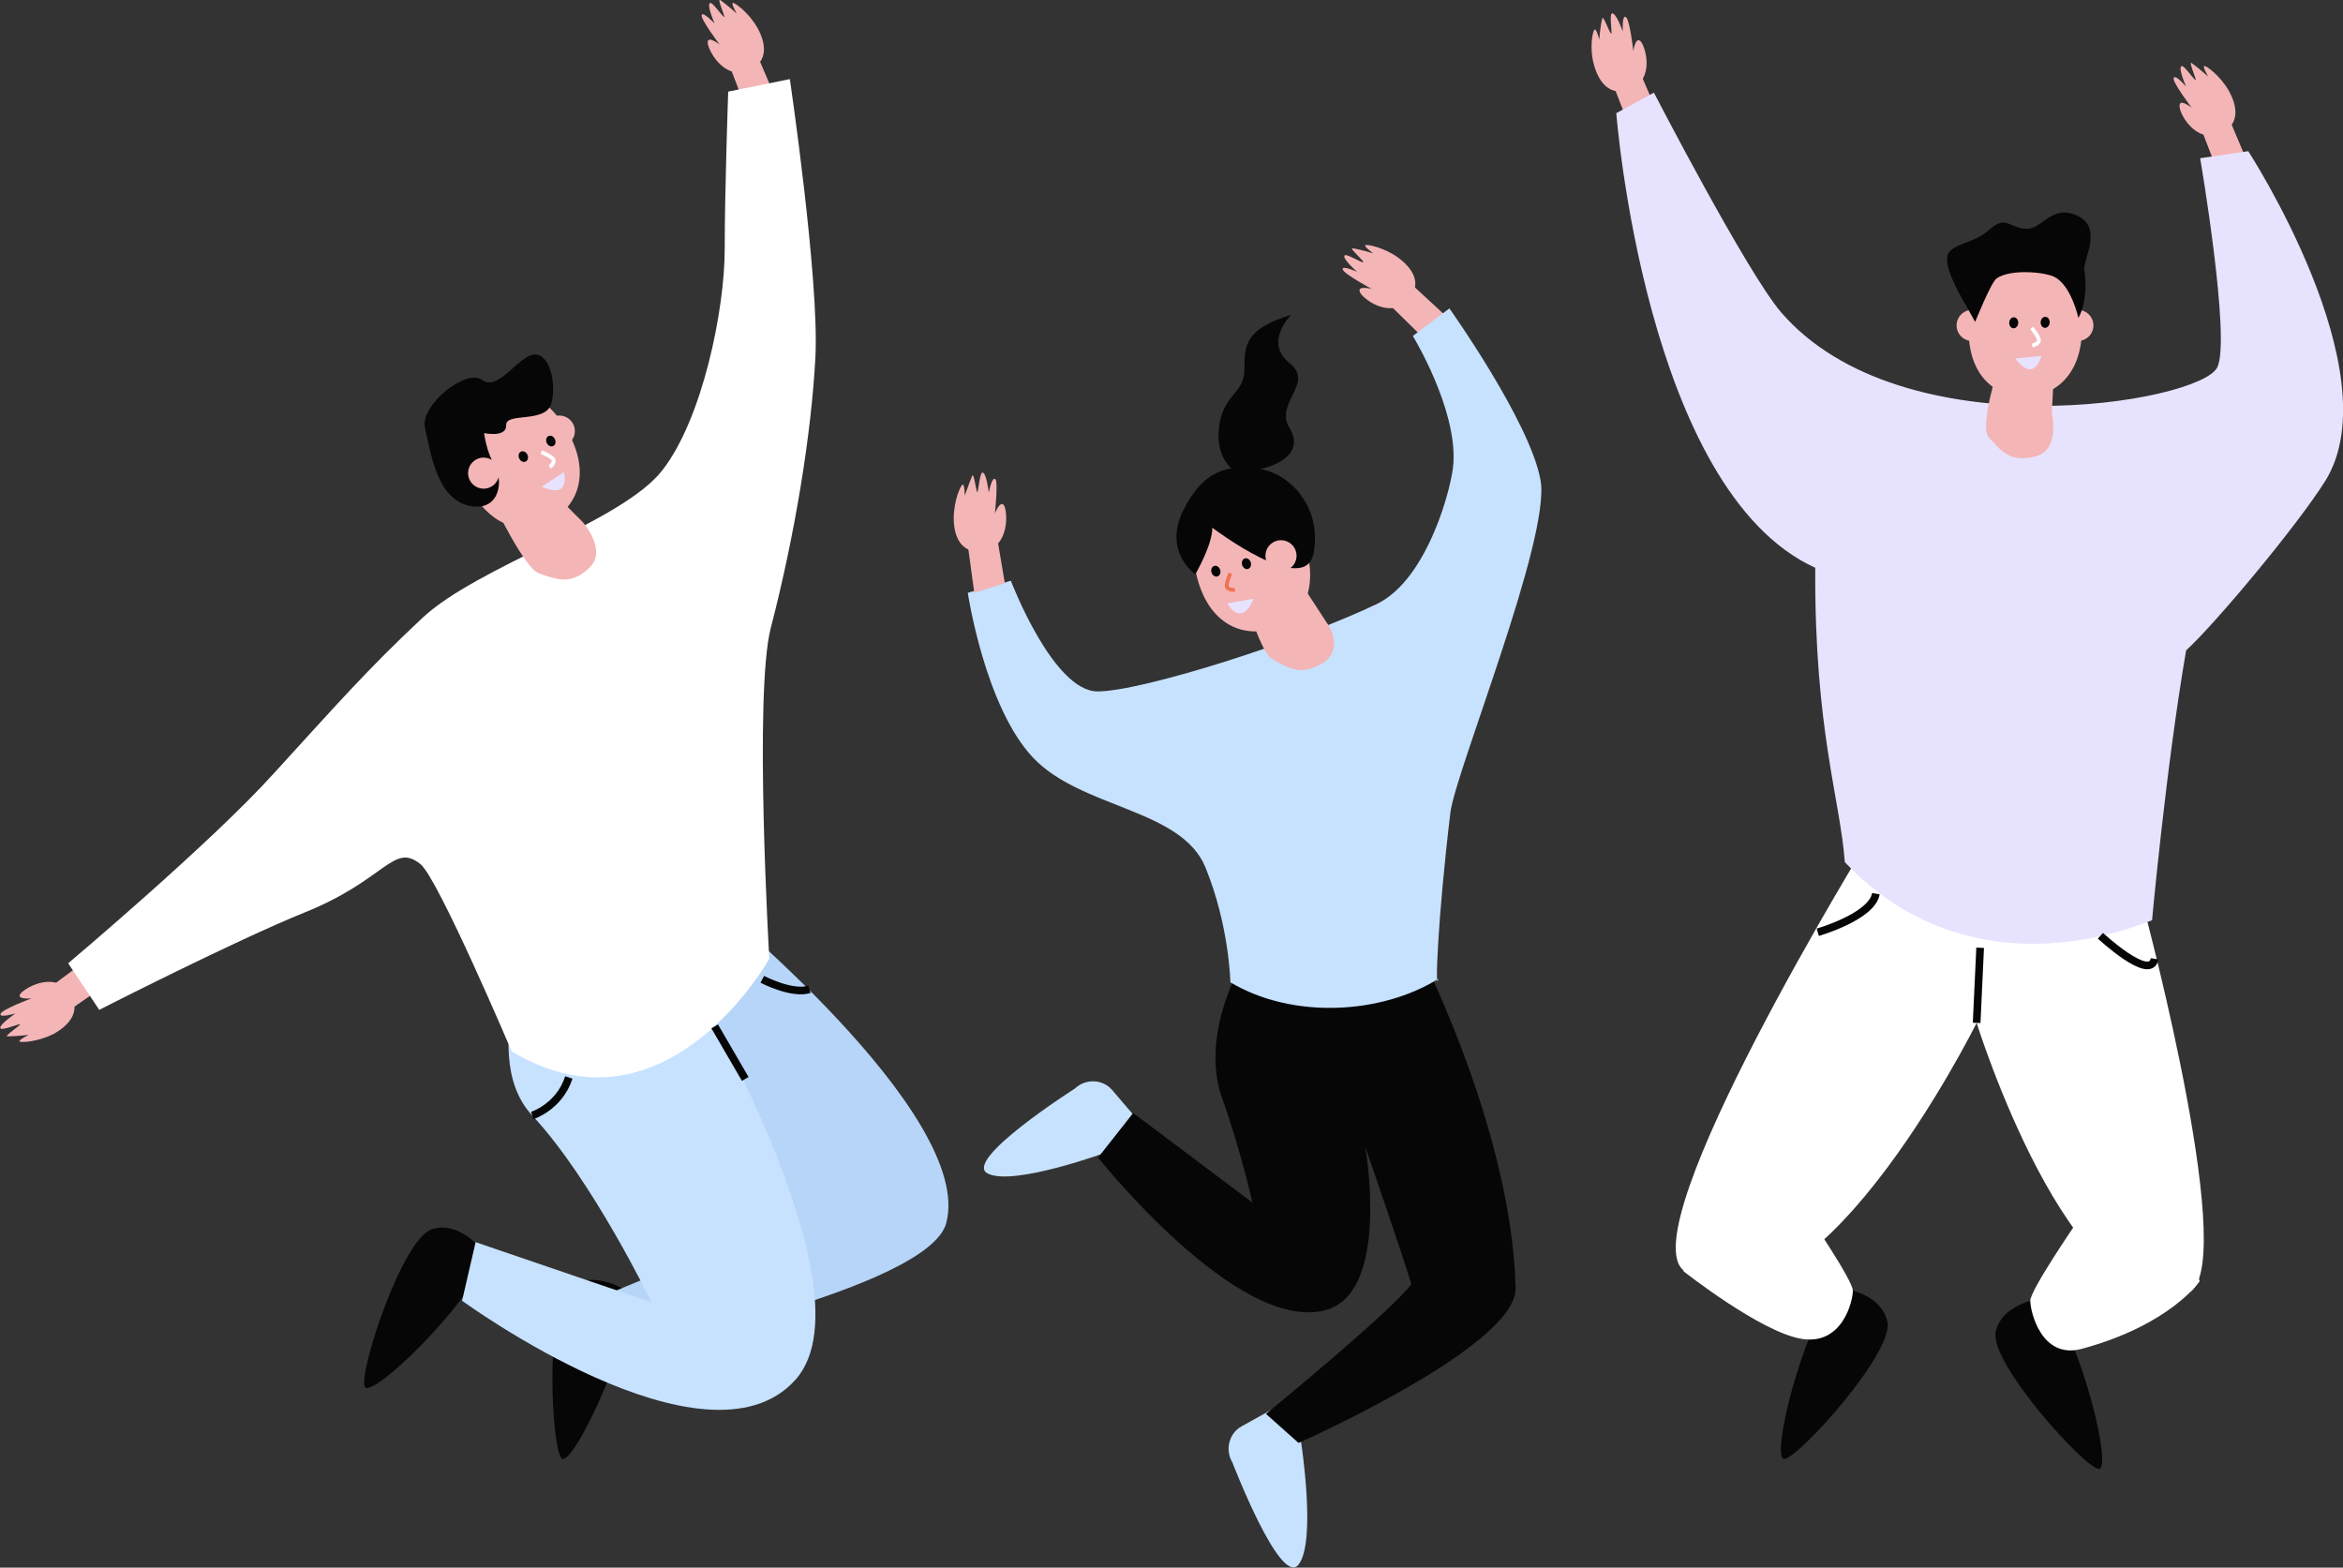 <svg width="423" height="283" viewBox="0 0 423 283" fill="none" xmlns="http://www.w3.org/2000/svg">
<rect x="0" y="0" width="423" height="283" fill="#333333" stroke="none"/>
<g clip-path="url(#clip0)">
<path d="M88.038 226.78C84.148 236.18 67.137 252.54 65.87 250.371C64.604 248.201 72.566 223.616 77.995 221.899C83.424 220.182 88.038 226.78 88.038 226.78Z" fill="#060606"/>
<path d="M113.916 233.468C113.554 243.591 103.33 264.832 101.429 263.296C99.529 261.759 98.353 235.908 102.787 232.383C107.311 228.858 113.916 233.468 113.916 233.468Z" fill="#060606"/>
<path d="M19.997 177.158L13.392 181.767L9.863 177.61L15.925 173.09L19.997 177.158Z" fill="#F4B5B7"/>
<path d="M12.487 179.146C14.839 182.491 12.487 185.112 9.682 186.648C6.877 188.095 3.71 188.275 3.529 188.004C3.348 187.733 5.158 186.829 5.158 186.829C5.158 186.829 2.715 187.1 1.357 187.1C0.634 187.1 3.71 185.112 3.619 184.931C3.529 184.75 0.362 186.106 0.091 185.654C-0.362 185.112 2.805 182.943 2.805 182.943C2.805 182.943 -0.181 183.846 0.091 183.033C0.362 182.219 5.7 180.231 5.7 180.231C5.7 180.231 3.076 180.502 3.619 179.508C4.162 178.514 9.682 175.169 12.487 179.146Z" fill="#F4B5B7"/>
<path d="M140.336 18.439L137.17 11.027L132.012 12.654L134.727 19.704L140.336 18.439Z" fill="#F4B5B7"/>
<path d="M135.089 12.744C138.889 11.208 138.255 7.683 136.717 4.971C135.179 2.26 132.555 0.361 132.284 0.542C132.012 0.723 133.008 2.44 133.008 2.44C133.008 2.44 131.198 0.813 130.022 -5.22882e-05C129.388 -0.452 130.927 2.983 130.746 3.073C130.565 3.163 128.574 0.271 128.212 0.542C127.488 0.813 129.026 4.248 129.026 4.248C129.026 4.248 126.855 1.988 126.674 2.712C126.493 3.525 129.931 8.044 129.931 8.044C129.931 8.044 127.85 6.417 127.76 7.592C127.669 8.767 130.565 14.552 135.089 12.744Z" fill="#F4B5B7"/>
<path d="M127.669 161.972C127.669 161.972 176.077 201.11 170.829 220.814C167.662 232.654 113.826 243.501 113.826 243.501L111.383 232.926L140.699 220.723L113.373 190.534L111.202 164.684L127.669 161.972Z" fill="#B6D5F8"/>
<path d="M98.263 164.051C98.263 164.051 85.324 189.902 96.091 201.381C106.858 212.86 117.626 235.095 117.626 235.095L85.867 224.249L83.424 234.824C83.424 234.824 127.488 267.001 143.594 249.105C159.247 231.66 119.073 167.034 119.073 167.034L98.263 164.051Z" fill="#C7E2FF"/>
<path d="M102.696 78.275C106.587 85.506 104.325 91.381 99.348 94.002C94.372 96.713 88.581 95.177 84.691 87.946C80.8 80.715 82.157 73.846 87.133 71.134C92.2 68.423 98.805 71.044 102.696 78.275Z" fill="#F4B5B7"/>
<path d="M76.276 111.537C86.229 102.227 112.197 94.273 119.526 84.963C126.855 75.653 130.836 55.768 130.836 45.102C130.836 34.437 131.469 16.54 131.469 16.54L142.599 14.281C142.599 14.281 147.937 50.526 147.213 64.445C146.489 78.365 143.503 96.623 139.16 113.344C136.084 125.185 138.889 173.09 138.889 173.09C138.889 173.09 120.25 206.533 92.382 189.811C92.382 189.811 79.081 158.538 75.914 156.007C71.028 152.03 69.671 158.809 55.103 164.684C42.345 169.836 17.916 182.309 17.916 182.309L12.306 173.903C12.306 173.903 38.183 152.12 49.493 139.556C60.894 127.083 66.323 120.846 76.276 111.537Z" fill="white"/>
<path d="M97.267 103.493C94.734 102.589 89.395 91.471 89.395 91.471L98.263 87.314L105.23 94.273C105.23 94.273 109.663 99.335 106.496 102.408C103.33 105.481 100.977 104.848 97.267 103.493Z" fill="#F4B5B7"/>
<path d="M87.405 78.184C87.405 78.184 91.477 79.088 91.386 76.738C91.296 74.388 98.534 76.467 99.53 72.852C100.525 69.236 99.258 63.813 96.453 63.994C93.648 64.174 89.939 70.773 87.043 68.603C84.148 66.434 75.733 73.213 76.728 77.281C77.724 81.348 78.719 89.663 84.329 91.2C89.939 92.737 91.024 87.223 89.396 84.24C87.767 81.529 87.405 78.184 87.405 78.184Z" fill="#060606"/>
<path d="M87.315 88.217C88.864 88.217 90.12 86.963 90.12 85.415C90.12 83.868 88.864 82.613 87.315 82.613C85.766 82.613 84.51 83.868 84.51 85.415C84.51 86.963 85.766 88.217 87.315 88.217Z" fill="#F4B5B7"/>
<path d="M100.977 80.624C102.526 80.624 103.782 79.37 103.782 77.823C103.782 76.275 102.526 75.02 100.977 75.02C99.428 75.02 98.172 76.275 98.172 77.823C98.172 79.37 99.428 80.624 100.977 80.624Z" fill="#F4B5B7"/>
<path d="M94.905 83.327C95.311 83.135 95.45 82.576 95.214 82.08C94.978 81.584 94.458 81.338 94.052 81.531C93.645 81.723 93.507 82.282 93.743 82.778C93.978 83.274 94.499 83.52 94.905 83.327Z" fill="#060606"/>
<path d="M99.872 80.523C100.278 80.331 100.417 79.772 100.181 79.276C99.946 78.78 99.425 78.534 99.019 78.727C98.613 78.919 98.474 79.477 98.71 79.974C98.945 80.47 99.466 80.716 99.872 80.523Z" fill="#060606"/>
<path d="M97.72 81.619C97.72 81.619 99.982 82.522 99.982 83.155C99.982 83.788 99.258 84.33 99.258 84.33" stroke="white" stroke-width="0.692" stroke-miterlimit="10"/>
<path d="M97.811 87.856L101.792 85.234C101.792 85.234 102.335 87.132 101.43 88.127C100.435 89.121 97.811 87.856 97.811 87.856Z" fill="#E7E3FF"/>
<path d="M96.091 201.381C96.091 201.381 100.977 199.845 102.696 194.512" stroke="#060606" stroke-width="1.384" stroke-miterlimit="10"/>
<path d="M137.622 176.796C137.622 176.796 142.96 179.598 146.127 178.604" stroke="#060606" stroke-width="1.384" stroke-miterlimit="10"/>
<path d="M129.026 185.292L134.546 194.783" stroke="#060606" stroke-width="1.384" stroke-miterlimit="10"/>
<path d="M205.031 201.743L200.778 196.771C199.059 194.783 195.983 194.692 194.083 196.5C194.083 196.5 173.634 209.516 178.339 211.866C183.044 214.216 200.145 207.889 200.145 207.889L205.031 201.743Z" fill="#C7E2FF"/>
<path d="M229.823 254.347L224.122 257.511C221.86 258.776 221.136 261.759 222.494 264.019C222.494 264.019 231.18 286.615 234.437 282.457C237.694 278.3 234.89 260.313 234.89 260.313L229.823 254.347Z" fill="#C7E2FF"/>
<path d="M261.22 57.215L255.338 51.791L251.267 55.407L256.695 60.74L261.22 57.215Z" fill="#F4B5B7"/>
<path d="M254.162 54.232C256.967 51.249 254.976 48.356 252.352 46.458C249.819 44.651 246.652 44.018 246.471 44.289C246.29 44.56 247.919 45.735 247.919 45.735C247.919 45.735 245.566 45.012 244.209 44.831C243.485 44.741 246.29 47.091 246.109 47.362C246.019 47.543 243.033 45.735 242.761 46.097C242.219 46.639 245.023 49.08 245.023 49.08C245.023 49.08 242.219 47.814 242.4 48.628C242.58 49.441 247.647 52.153 247.647 52.153C247.647 52.153 245.114 51.52 245.476 52.605C245.657 53.689 250.814 57.757 254.162 54.232Z" fill="#F4B5B7"/>
<path d="M255.248 169.655L231.451 166.582L224.484 173.361C224.484 173.361 216.522 186.557 220.594 198.127C224.032 207.708 226.113 217.108 226.113 217.108L204.578 200.929L198.245 208.973C198.245 208.973 223.398 240.699 239.233 236.541C251.176 233.468 246.471 206.985 246.471 206.985C246.471 206.985 253.438 227.141 254.795 231.841C250.905 236.993 228.556 255.251 228.556 255.251L234.437 260.494C234.437 260.494 273.887 243.049 273.616 232.564C272.982 203.369 255.248 169.655 255.248 169.655Z" fill="#060606"/>
<path d="M248.643 109.006C257.872 104.486 262.215 87.494 262.396 83.607C263.029 73.665 255.067 60.649 255.067 60.649L261.672 55.678C261.672 55.678 276.33 76.286 278.14 86.771C279.949 97.255 262.758 139.285 261.853 146.697C259.501 166.22 259.048 179.869 259.682 176.705C249.367 183.123 233.352 184.026 222.132 177.338C222.132 177.338 221.951 167.124 217.608 156.549C213.265 145.974 195.169 145.974 186.482 136.754C177.796 127.535 174.72 107.017 174.72 107.017L182.501 104.848C182.501 104.848 190.102 124.823 198.154 124.823C206.207 124.823 234.528 115.785 248.643 109.006Z" fill="#C7E2FF"/>
<path d="M216.16 104.396C218.241 112.35 223.941 115.062 229.37 113.615C234.799 112.169 237.966 107.108 235.885 99.153C233.804 91.2 228.013 87.132 222.584 88.578C217.155 90.025 213.988 96.442 216.16 104.396Z" fill="#F4B5B7"/>
<path d="M229.642 118.948C227.289 117.593 224.122 105.662 224.122 105.662L233.532 103.221L239.957 113.073C239.957 113.073 242.58 117.231 238.871 119.672C235.161 121.931 232.989 120.937 229.642 118.948Z" fill="#F4B5B7"/>
<path d="M215.798 103.673C215.798 103.673 218.874 98.431 218.874 95.267C218.874 95.267 235.614 108.012 237.152 99.877C238.69 91.742 233.08 85.596 227.561 84.692C221.951 83.788 217.336 84.692 213.627 92.104C209.917 99.696 215.798 103.673 215.798 103.673Z" fill="#060606"/>
<path d="M231.27 103.131C232.819 103.131 234.075 101.876 234.075 100.329C234.075 98.781 232.819 97.527 231.27 97.527C229.721 97.527 228.465 98.781 228.465 100.329C228.465 101.876 229.721 103.131 231.27 103.131Z" fill="#F4B5B7"/>
<path d="M225.335 102.707C225.763 102.57 225.973 102.035 225.805 101.512C225.637 100.989 225.153 100.677 224.725 100.814C224.297 100.952 224.086 101.487 224.255 102.01C224.423 102.533 224.907 102.845 225.335 102.707Z" fill="#060606"/>
<path d="M219.811 104.061C220.239 103.924 220.45 103.389 220.282 102.866C220.113 102.343 219.63 102.031 219.202 102.168C218.773 102.306 218.563 102.841 218.731 103.364C218.899 103.887 219.383 104.199 219.811 104.061Z" fill="#060606"/>
<path d="M222.132 103.492C222.132 103.492 221.136 105.752 221.589 106.113C222.041 106.565 222.946 106.475 222.946 106.475" stroke="#EF7353" stroke-width="0.692" stroke-miterlimit="10"/>
<path d="M226.294 108.102L221.589 108.916C221.589 108.916 222.494 110.723 223.851 110.723C225.299 110.814 226.294 108.102 226.294 108.102Z" fill="#E7E3FF"/>
<path d="M223.489 85.415C223.489 85.415 219.417 83.517 220.051 77.371C220.684 71.134 224.665 71.134 224.665 66.796C224.665 62.457 224.665 59.384 233.08 56.853C233.08 56.853 228.103 61.824 232.808 65.53C237.423 69.236 230.003 72.671 232.808 77.28C235.613 81.89 230.365 84.059 227.56 84.692C224.756 85.325 223.489 85.415 223.489 85.415Z" fill="#060606"/>
<path d="M175.896 107.018L174.81 99.064L180.148 97.798L181.415 105.3L175.896 107.018Z" fill="#F4B5B7"/>
<path d="M177.524 99.515C173.453 100.058 172.186 96.804 172.186 93.55C172.186 90.386 173.453 87.494 173.815 87.494C174.177 87.494 174.177 89.482 174.177 89.482C174.177 89.482 174.991 87.132 175.534 85.867C175.805 85.234 176.258 88.85 176.439 88.85C176.62 88.85 176.891 85.325 177.343 85.325C178.067 85.144 178.52 88.94 178.52 88.94C178.52 88.94 179.063 85.957 179.696 86.5C180.239 87.042 179.605 92.736 179.605 92.736C179.605 92.736 180.51 90.296 181.234 91.2C181.958 92.284 182.32 98.792 177.524 99.515Z" fill="#F4B5B7"/>
<path d="M369.616 234.191C375.86 242.236 381.379 265.194 378.936 265.194C376.493 265.194 359.121 246.032 360.297 240.428C361.564 234.824 369.616 234.191 369.616 234.191Z" fill="#060606"/>
<path d="M374.593 221.176C374.593 221.176 366.54 232.926 366.54 234.824C366.54 236.722 368.53 245.49 375.859 243.501C391.875 239.163 397.122 231.299 397.122 231.299C397.122 231.299 394.408 218.735 374.593 221.176Z" fill="white"/>
<path d="M331.433 232.384C325.19 240.428 319.67 263.386 322.113 263.386C324.556 263.386 341.929 244.224 340.753 238.62C339.486 232.926 331.433 232.384 331.433 232.384Z" fill="#060606"/>
<path d="M326.457 219.368C326.457 219.368 334.509 231.118 334.509 233.016C334.509 234.914 332.609 242.959 325.19 241.693C317.77 240.428 303.927 229.491 303.927 229.491C303.927 229.491 306.641 216.837 326.457 219.368Z" fill="white"/>
<path d="M294.517 23.772L291.621 16.27L296.417 13.829L299.403 20.789L294.517 23.772Z" fill="#F4B5B7"/>
<path d="M294.336 16.089C290.535 17.625 288.545 14.643 287.731 11.569C286.916 8.496 287.55 5.423 287.912 5.333C288.273 5.242 288.726 7.141 288.726 7.141C288.726 7.141 288.907 4.7 289.269 3.344C289.45 2.621 290.626 6.146 290.897 6.056C291.078 6.056 290.536 2.531 290.988 2.44C291.712 2.079 292.978 5.694 292.978 5.694C292.978 5.694 292.798 2.621 293.521 3.073C294.245 3.525 294.879 9.219 294.879 9.219C294.879 9.219 295.241 6.598 296.145 7.412C297.05 8.225 298.86 14.281 294.336 16.089Z" fill="#F4B5B7"/>
<path d="M405.989 29.828L402.822 22.326L397.665 23.953L400.379 31.003L405.989 29.828Z" fill="#F4B5B7"/>
<path d="M400.742 24.133C404.542 22.596 403.908 19.072 402.37 16.36C400.832 13.648 398.208 11.75 397.937 11.931C397.665 12.112 398.661 13.829 398.661 13.829C398.661 13.829 396.851 12.202 395.675 11.389C395.041 10.937 396.579 14.371 396.398 14.462C396.218 14.552 394.227 11.66 393.865 11.931C393.141 12.202 394.679 15.637 394.679 15.637C394.679 15.637 392.689 13.287 392.417 14.1C392.236 14.914 395.675 19.433 395.675 19.433C395.675 19.433 393.594 17.806 393.503 18.981C393.232 20.156 396.218 25.941 400.742 24.133Z" fill="#F4B5B7"/>
<path d="M337.495 151.307C337.495 151.307 294.064 221.898 304.017 229.401C326.366 246.122 356.858 184.659 356.858 184.659C356.858 184.659 373.778 239.162 394.68 233.558C404.904 230.847 387.26 164.774 387.26 164.774L337.495 151.307Z" fill="white"/>
<path d="M405.899 27.297L397.213 28.562C397.213 28.562 402.823 61.373 400.289 66.344C397.032 72.761 343.467 81.71 321.57 56.401C315.418 49.261 298.588 16.722 298.588 16.722L291.802 20.427C291.802 20.427 297.05 88.579 327.723 102.498C327.542 131.603 332.247 144.438 333.061 155.646C349.348 172.909 371.064 173 388.527 166.13C388.527 166.13 391.06 138.382 394.679 117.412C399.837 112.712 414.676 94.996 419.833 86.771C431.867 67.248 405.899 27.297 405.899 27.297Z" fill="#E7E3FF"/>
<path d="M375.859 59.384C375.859 67.609 370.973 71.676 365.363 71.586C359.754 71.496 355.32 67.428 355.411 59.294C355.411 51.068 360.025 45.645 365.635 45.736C371.335 45.736 375.95 51.159 375.859 59.384Z" fill="#F4B5B7"/>
<path d="M359.03 78.908C357.22 76.829 361.111 65.259 361.111 65.259L370.883 65.802L370.431 74.569C370.431 74.569 371.969 81.167 367.626 82.342C363.373 83.517 361.654 81.981 359.03 78.908Z" fill="#F4B5B7"/>
<path d="M356.044 61.553C357.593 61.553 358.849 60.299 358.849 58.751C358.849 57.204 357.593 55.949 356.044 55.949C354.495 55.949 353.239 57.204 353.239 58.751C353.239 60.299 354.495 61.553 356.044 61.553Z" fill="#F4B5B7"/>
<path d="M375.135 61.553C376.685 61.553 377.94 60.299 377.94 58.751C377.94 57.204 376.685 55.949 375.135 55.949C373.586 55.949 372.331 57.204 372.331 58.751C372.331 60.299 373.586 61.553 375.135 61.553Z" fill="#F4B5B7"/>
<path d="M364.366 58.318C364.396 57.769 364.057 57.305 363.608 57.28C363.159 57.255 362.77 57.679 362.74 58.227C362.709 58.776 363.049 59.24 363.498 59.265C363.947 59.29 364.335 58.866 364.366 58.318Z" fill="#060606"/>
<path d="M370.043 58.238C370.073 57.689 369.734 57.225 369.285 57.2C368.836 57.175 368.447 57.599 368.417 58.147C368.386 58.696 368.725 59.16 369.174 59.185C369.624 59.21 370.012 58.786 370.043 58.238Z" fill="#060606"/>
<path d="M366.811 59.203C366.811 59.203 368.349 61.101 368.078 61.644C367.807 62.186 366.902 62.367 366.902 62.367" stroke="white" stroke-width="0.692" stroke-miterlimit="10"/>
<path d="M363.825 64.717L368.53 64.265C368.53 64.265 368.078 66.253 366.811 66.615C365.544 67.067 363.825 64.717 363.825 64.717Z" fill="#E7E3FF"/>
<path d="M354.687 54.684L356.587 58.119C356.587 58.119 359.482 50.888 360.478 50.255C362.921 48.538 369.073 49.08 370.883 49.984C373.959 51.52 375.226 57.396 375.226 57.396C375.226 57.396 377.126 54.413 376.312 48.719C376.04 46.911 379.75 41.126 375.045 38.957C370.431 36.788 368.802 41.307 365.906 41.307C362.921 41.307 362.197 38.686 359.12 41.488C356.044 44.29 351.52 43.928 351.52 46.73C351.429 49.442 354.687 54.684 354.687 54.684Z" fill="#060606"/>
<path d="M356.858 184.66L357.492 171.102" stroke="#060606" stroke-width="1.384" stroke-miterlimit="10"/>
<path d="M328.176 168.3C328.176 168.3 337.948 165.498 338.672 161.34" stroke="#060606" stroke-width="1.384" stroke-miterlimit="10"/>
<path d="M379.207 168.932C379.207 168.932 388.255 177.338 388.979 173.09" stroke="#060606" stroke-width="1.384" stroke-miterlimit="10"/>
</g>
<defs>
<clipPath id="clip0">
<rect width="423" height="283" fill="white"/>
</clipPath>
</defs>
</svg>
